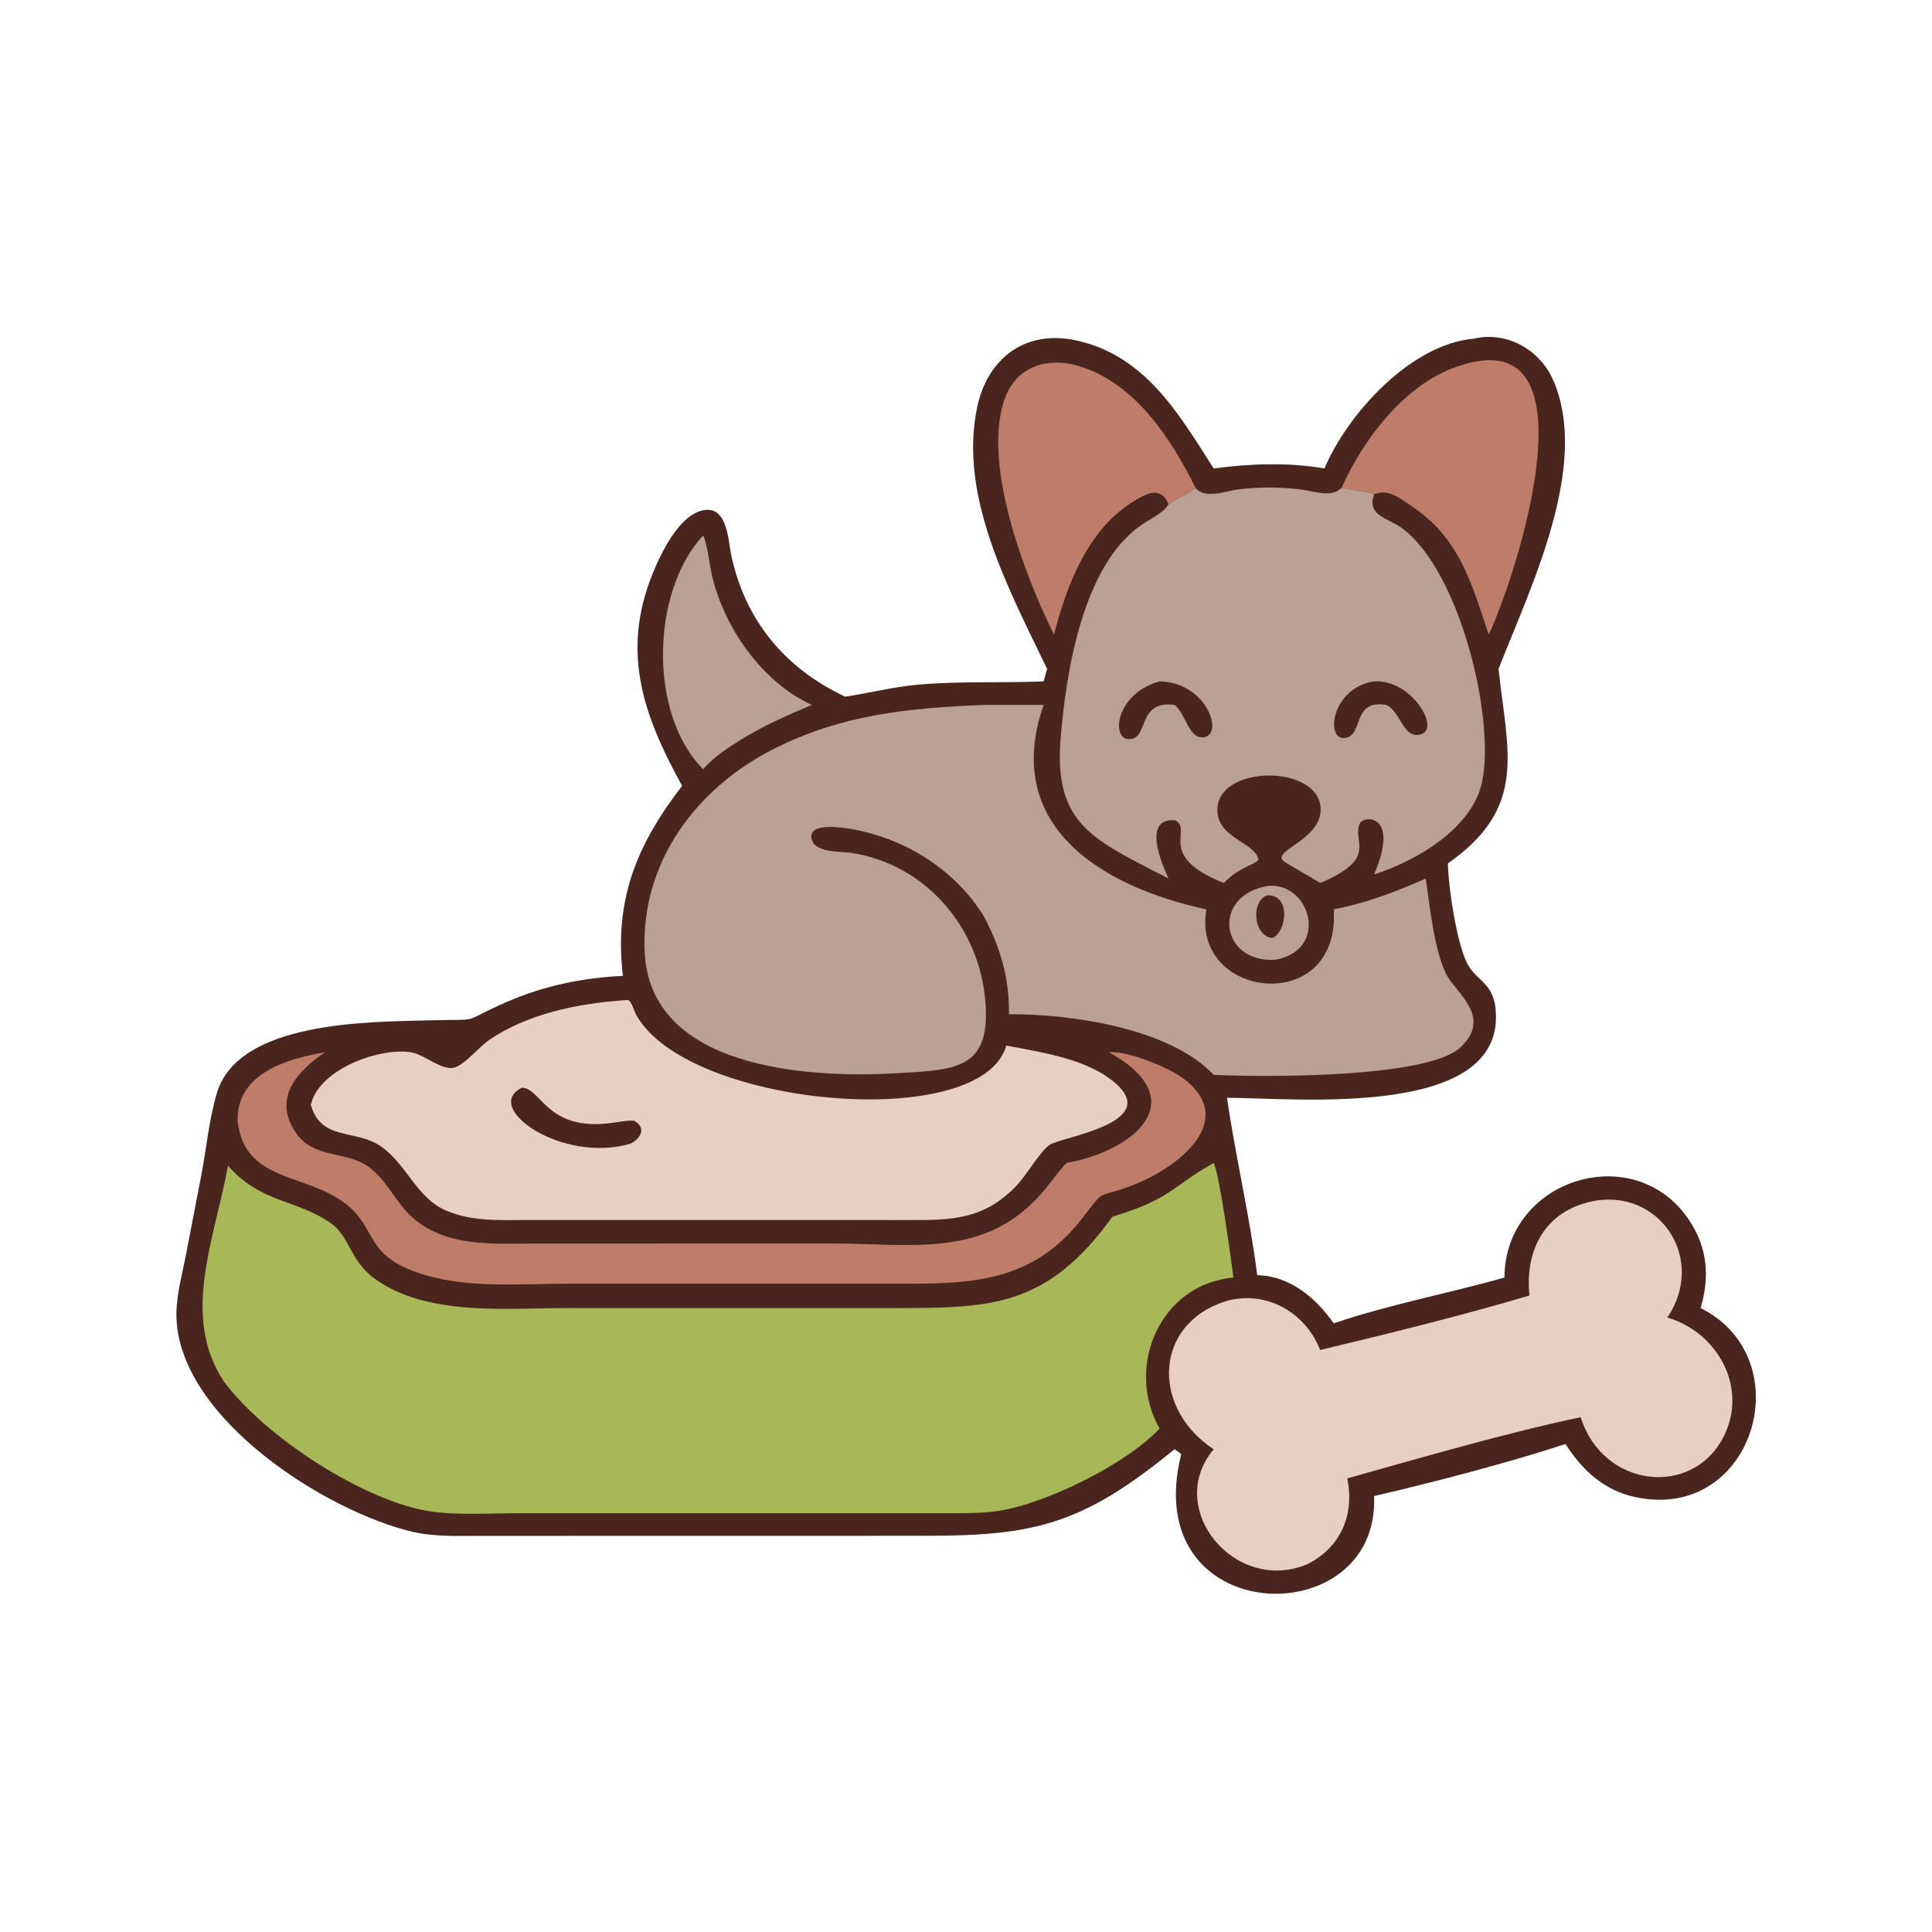 <svg width="1024" height="1024" viewBox="0 0 1024 1024" fill="none" xmlns="http://www.w3.org/2000/svg">
<path d="M781.21 179.496C798.696 175.372 816.254 185.428 823.254 201.556C842.854 246.714 811.322 311.034 794.598 353.658L794.25 354.554C799.036 398.844 809.784 427.946 767.41 457.63C767.622 470.094 772.014 499.076 777.362 510.048C782.706 521.006 792.724 520.242 792.9 538.714C793.414 593.11 684.984 581.852 650.312 581.854C654.928 613.288 662.362 644.396 666.368 675.898C683.732 676.24 697.308 687.818 706.918 701.392C735.194 691.678 768.216 685.406 797.392 677.122C797.628 622.99 871.176 602.064 898.02 651.238C905.378 664.714 905.644 678.758 901.364 693.288C955.318 720.324 929.47 807.218 866.504 793.432C850.108 789.842 838.582 779.214 829.744 765.346C800.414 775.062 758.208 786.042 728.27 792.96C731.544 866.612 602.79 863.8 626.064 770.754C625.054 769.786 623.65 768.954 622.506 768.13C574.286 807.602 548.924 814.008 491.478 813.992L410.75 814.01L254.668 814.032C242.766 814.03 230.376 814.614 218.71 811.892C173.57 801.354 96.254 752.79 93.568 699.374C92.997 688.024 96.32 676.668 98.46 665.592L106.727 622.77C109.426 608.514 110.821 593.192 114.965 579.316C126.345 541.206 195.392 541.684 226.068 540.832C257.966 539.944 241.842 542.688 268.484 531.086C288.178 522.512 308.758 518.256 330.136 517.224C325.45 477.096 337.272 447.954 361.528 416.528C340.424 378.134 328.088 343.6 347.838 299.47C352.012 290.142 360.188 274.632 370.59 271.042C385.568 265.872 385.866 286.168 387.518 294.006C394.81 328.578 415.78 354.112 447.948 369.248C460.816 367.346 473.206 364.072 486.238 362.912C508.638 360.918 530.792 362.06 553.134 361.148L554.976 354.554C535.15 313.014 507.714 263.154 517.994 215.502C523.61 189.464 543.952 174.554 570.604 180.463C607.384 188.618 625.002 219.798 643.292 248.298C662.446 245.752 682.868 244.934 701.976 248.298C714.62 218.608 748.186 182.316 781.21 179.496Z" fill="#4A251E"/>
<path d="M671.548 469.614C694.212 466.81 705.188 503.19 676.134 508.668C646.742 510.576 641.798 475.054 671.548 469.614Z" fill="#BBA096"/>
<path d="M671.548 474.55C684.326 473.946 682.06 493.858 674.508 497.13C664.788 496.774 662.436 478.106 671.548 474.55Z" fill="#4A251E"/>
<path d="M372.658 283.844C374.664 287.072 376.278 300.526 377.47 305.476C384.162 333.272 404.09 361.606 430.304 373.64C417.33 379.06 404.978 384.518 392.952 391.876C385.62 396.516 378.462 401.126 372.658 407.656C343.588 378.532 345.042 313.568 372.658 283.844Z" fill="#BBA096"/>
<path d="M711.084 258.52C722.334 233.306 743.41 205.32 769.886 195.194C849.778 164.635 803.328 306.532 789.046 336.352C779.886 309.124 773.78 285.38 748.338 268.4C742.39 264.43 736.498 259.122 728.9 261.724L728.27 261.946C725.462 260.782 715.334 259.602 711.084 258.52Z" fill="#BE7D69"/>
<path d="M558.636 336.352C543.228 305.258 520.758 246.8 532.196 212.29C538.452 193.41 556.268 188.627 573.988 194.691C602.432 204.426 620.922 232.852 633.636 258.52C629.232 262.532 623.88 263.792 619.37 267.316C615.616 257.966 608.792 260.944 601.758 265.132C576.76 280.014 565.61 309.456 558.636 336.352Z" fill="#BE7D69"/>
<path d="M587.746 557.696C597.604 556.824 619.264 565.68 627.072 571.522C656.798 593.758 624.246 618.934 600.876 627.974C579.126 636.39 587.288 628.308 572.862 646.656C544.712 682.456 508.49 680.37 468.732 680.37L301.358 680.364C275.224 680.368 247.106 683.22 221.9 674.718C192.541 664.814 200.296 650.542 182.113 637.208C161.118 621.812 128.851 626.116 125.913 593.522C125.823 568.788 152.112 561.162 172.334 557.696C157.701 567.454 144.001 582.32 157.082 600.768C166.62 614.218 183.534 609.908 195.43 618.5C204.572 625.104 209.348 636.428 217.48 644.23C235.468 661.484 261.974 659.118 284.886 659.096L441.332 659.076C483.022 659.09 521.658 667.13 552.016 632.534C556.628 627.278 560.452 621.37 565.364 616.37C602.876 609.474 632.238 582.31 587.746 557.696Z" fill="#BE7D69"/>
<path d="M846.998 636.174C880.85 631.712 904.192 667.964 883.728 698.322C910.488 706.18 926.73 735.622 913.5 761.568C897.01 793.91 849.54 788.752 837.82 751.146C798.694 759.368 752.902 772.682 714.062 783.592C718.044 802.666 710.752 819.938 693.122 828.99C654.618 845.312 616.89 799.51 643.292 768.13C611.746 747.596 610.846 705.264 645.688 691.078C667.754 682.096 691.286 693.888 699.702 715.524C735.252 706.998 775.68 697.078 810.65 686.65C807.954 660.916 820.33 640.178 846.998 636.174Z" fill="#E7CFC3"/>
<path d="M330.136 530.206L332.872 529.982C334.886 530.952 335.994 535.672 337.164 537.812C363.954 586.808 520.458 600.736 533.33 554.15C552.242 557.828 576.94 561.22 591.704 574.574C614.938 595.588 561.836 602.636 555.994 607.008C550.802 610.896 543.888 623.312 537.998 629.246C520.862 646.512 504.248 646.688 481.724 646.654L450.994 646.608L279.078 646.634C264.166 646.636 249.93 647.528 235.938 641.4C220.878 634.806 215.29 616.786 201.848 607.584C188.094 598.17 170.358 605.02 164.74 585.608C169.137 566.116 202.468 554.888 218.22 557.8C225.076 559.066 234.138 567.538 240.718 565.864C246.128 564.488 254.148 554.69 259.294 551.182C279.612 537.328 305.918 531.954 330.136 530.206Z" fill="#E7CFC3"/>
<path d="M276.646 576.504C287.158 576.774 289.6 600.016 324.756 595.116C328.458 594.6 332.326 593.732 336.066 593.988C342.818 597.738 339.65 603.45 334.108 606.176C297.934 616.874 255.232 586.952 276.646 576.504Z" fill="#4A251E"/>
<path d="M633.636 258.52C638.478 264.938 650.292 260.048 657.054 259.278C668.078 258.02 679.25 258.114 690.252 259.546C697.02 260.426 705.754 263.954 711.084 258.52C715.334 259.602 725.462 260.782 728.27 261.946C724.324 273.62 735.558 274.28 743.372 280.144C773.95 303.092 792.536 380.834 785.566 414.26C780.38 439.126 750.886 456.172 728.27 463.504C742.136 431.266 722.806 431.9 720.696 436.55C716.418 445.978 731.028 454.88 699.702 467.996C696.468 465.828 681.334 457.424 680.028 456.142C674.692 450.906 699.11 445.11 699.946 430C701.344 404.706 643.876 404.664 645.25 430.196C646.022 444.552 665.948 446.832 666.986 455.822C664.016 458.832 656.516 459.726 648.704 467.996C612.312 453.694 632.588 439.746 622.826 434.724C605.184 433.474 615.804 457.988 619.37 465.656C580 445.162 558.252 437.608 562.184 390.924C565.094 356.38 573.682 300.01 604.85 278.306C609.632 274.976 616.166 272.276 619.37 267.316C623.88 263.792 629.232 262.532 633.636 258.52Z" fill="#BBA096"/>
<path d="M728.27 361.148C747.582 359.818 763.296 385.44 753.556 389.02C743.852 392.586 742.54 377.174 734.802 373.64C717.158 370.628 722.336 388.282 714.17 390.848C701.942 394.69 704.816 364.656 728.27 361.148Z" fill="#4A251E"/>
<path d="M614.602 361.148C639.046 361.58 648.572 388.214 638.656 390.65C630.098 392.752 628.368 377.588 622.506 373.64C603.846 371.126 608.34 389.022 600.534 391.428C588.442 395.156 589.686 368.014 614.602 361.148Z" fill="#4A251E"/>
<path d="M521.514 373.64H553.134C530.834 437.844 583.97 470.008 639.404 481.988C631.112 529.628 710.486 539.06 706.918 481.988C724.638 478.528 739.242 472.822 755.694 465.656C757.83 480.414 760.034 502.496 766.252 515.806C770.95 525.866 791.676 538.852 773.938 555.24C756.818 571.058 673.904 571.126 643.292 569.676C619.948 545.07 568.438 537.44 534.786 537.552C534.926 518.314 530.416 502.72 521.514 485.74C506.414 461.276 480.624 444.902 452.51 439.64C448.202 438.834 428.112 435.246 430.142 444.616C431.782 452.186 445.518 451.164 451.052 452.008C490.642 458.048 519.166 491.54 522.28 530.918C525.126 566.88 506.9 567.078 473.9 568.902C426.85 571.504 344.546 565.99 341.696 504.63C339.476 456.876 369.3 417.486 410.36 396.812C446.454 378.64 481.812 375.236 521.514 373.64Z" fill="#BBA096"/>
<path d="M643.292 616.37C646.612 623.454 652.564 668.174 653.77 677.122C614.604 680.69 596.184 724.7 614.602 757.166C597.026 775.918 556.64 795.49 532.522 800.24C522.41 802.23 511.606 802.006 501.33 802.018L275.418 802.016C260.686 802.014 242.134 803.218 227.956 801.048C193.338 795.748 140.593 761.944 118.523 732.014C95.837 697.586 113.619 657.112 120.841 617.82C138.347 637.93 157.509 635.534 175.7 648.588C185.186 655.396 185.784 668.388 198.379 677.566C226.142 697.796 268.114 693.31 300.436 693.302L472.328 693.31C524.746 693.302 554.63 693.356 589.59 644.89C620.908 635.35 620.358 629.418 642.654 616.726L643.292 616.37Z" fill="#A8B858"/>
</svg>
